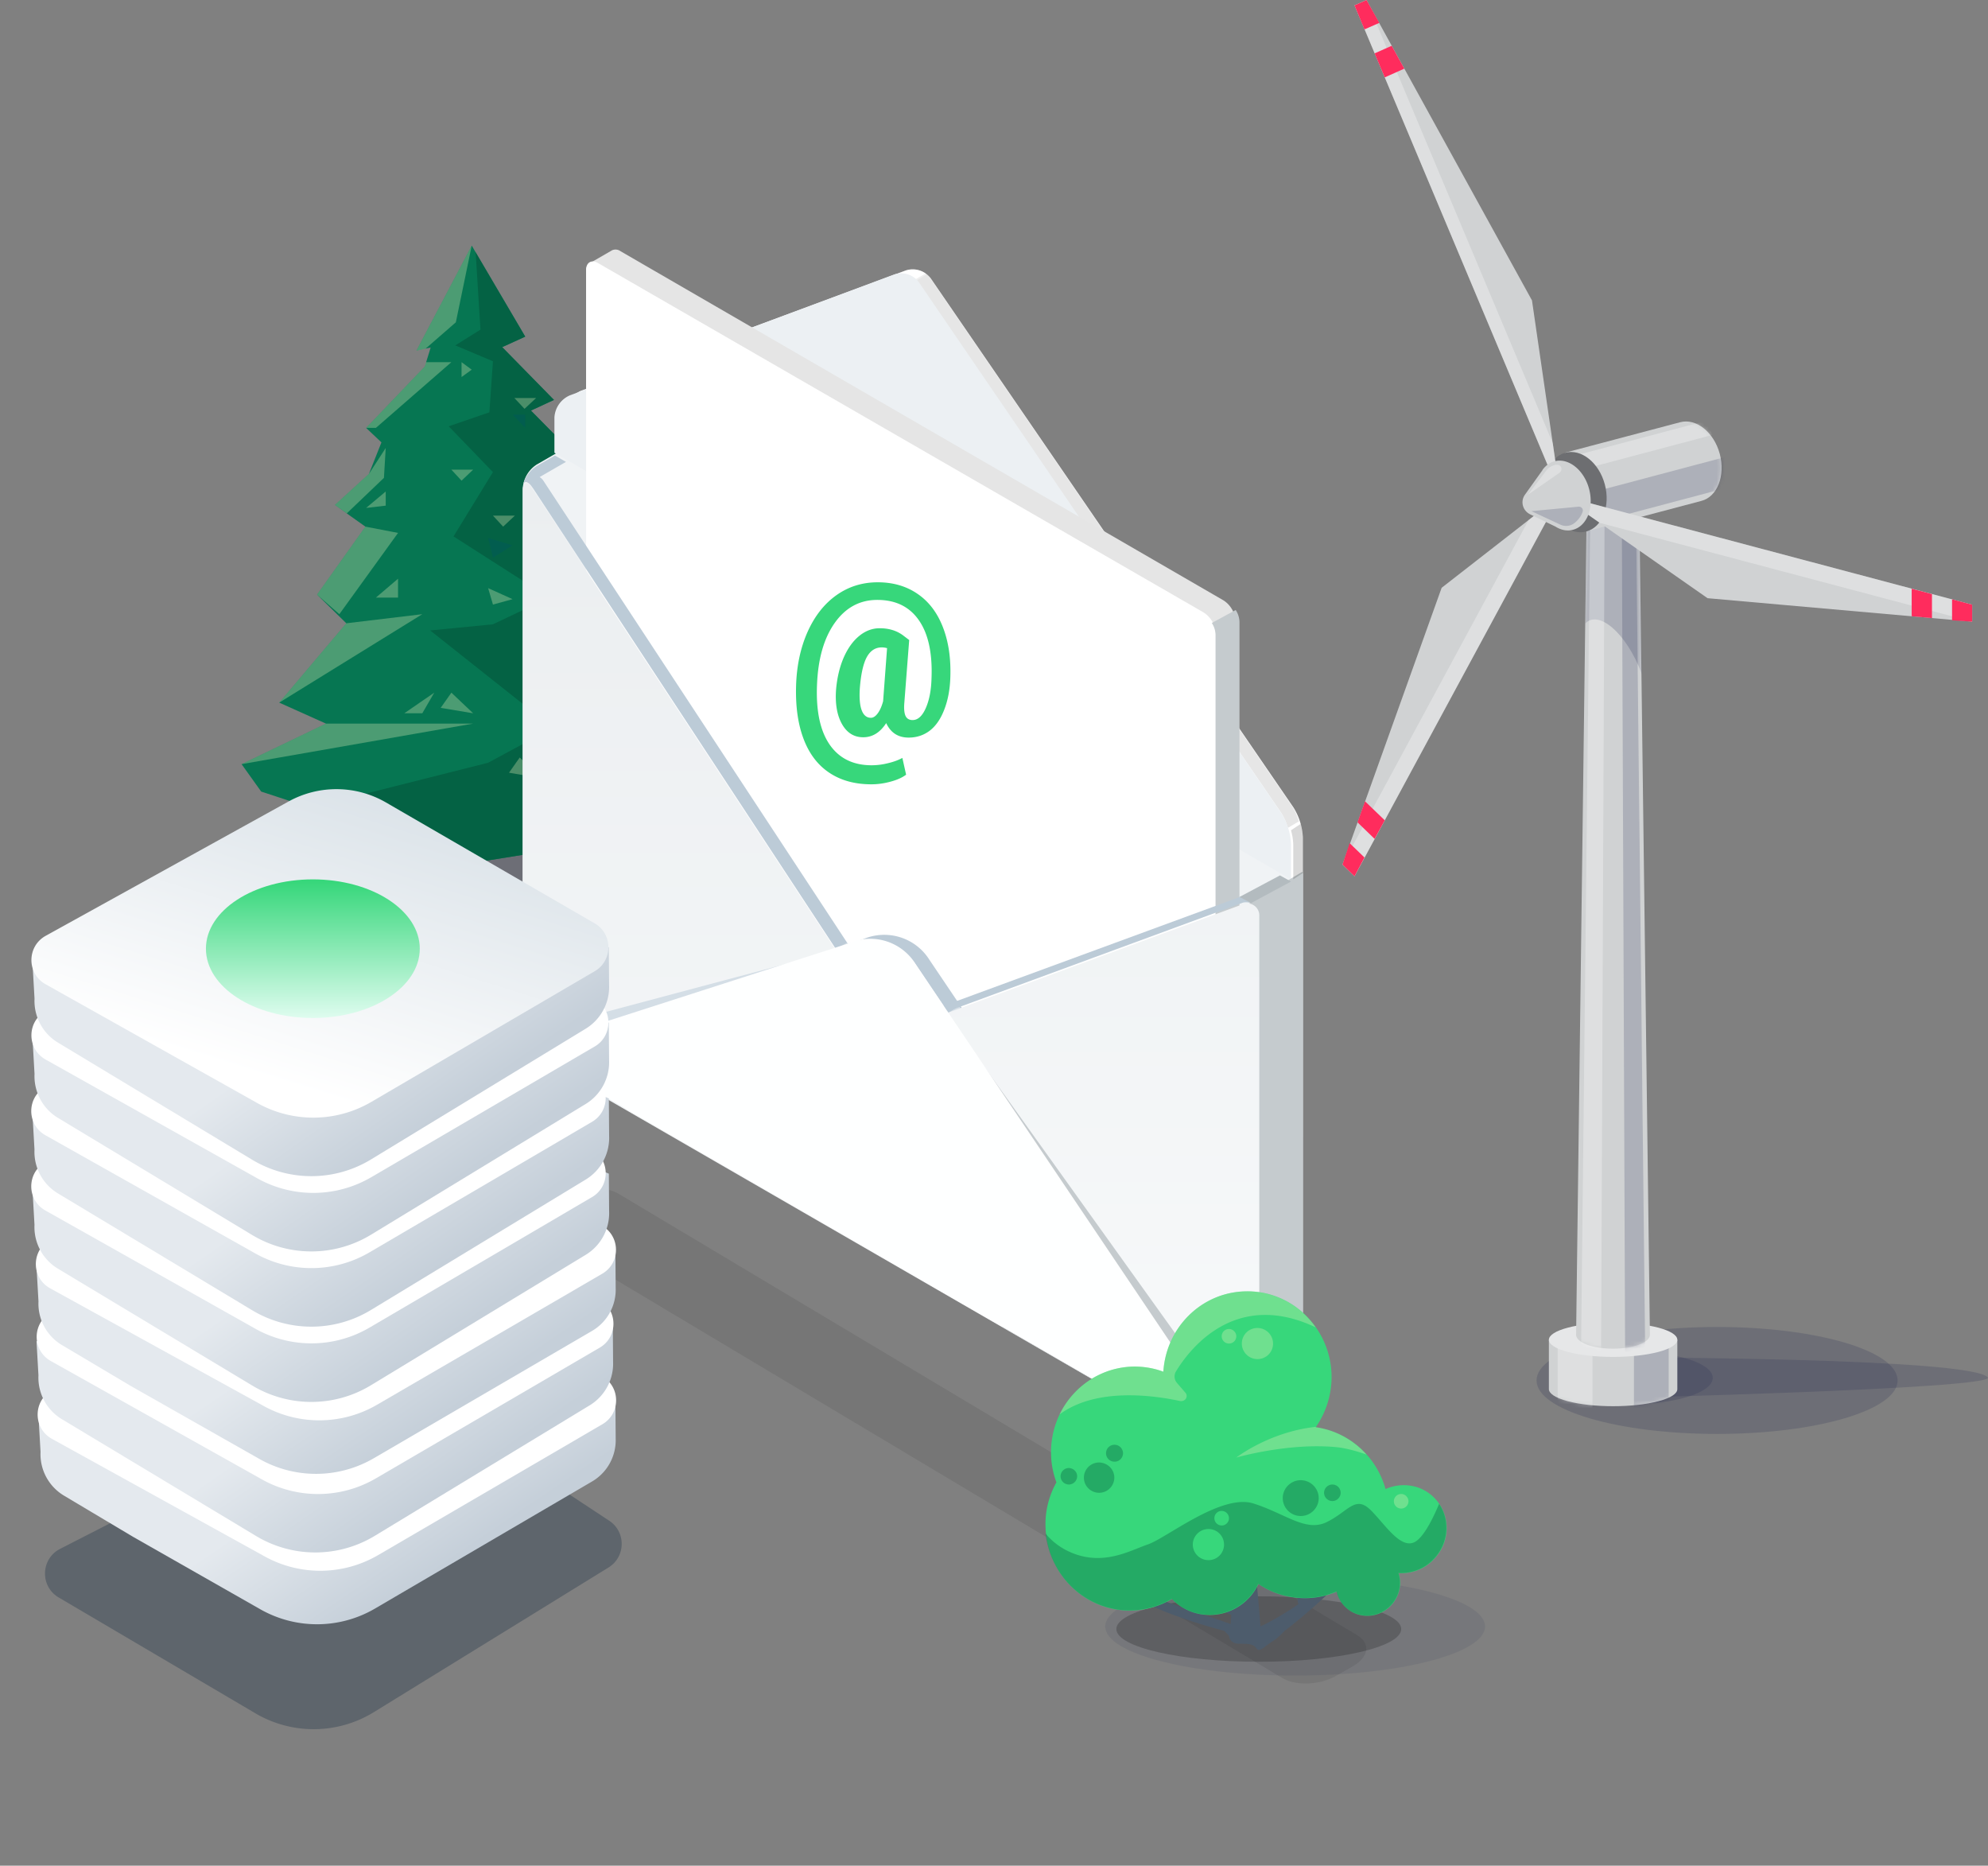 <svg xmlns="http://www.w3.org/2000/svg" width="502" height="471" fill="none"><rect width="100%" height="100%" fill="#808080" stroke="none"/><path fill="#242B52" d="M156.147 224.015s.794 2.027 4.363 4.458c3.57 2.432-.396 7.296-.396 7.296l-17.496 8.557-12.339-.811L108.818 250l-22.255-10.583L77 232.121s7.536-11.799 8.77-12.204c1.19-.405 28.248-4.864 29.438-4.864 1.189 0 13.925-4.053 13.925-4.053l27.014 13.015Z" opacity=".2"/><path fill="#242B52" d="M94.099 226.672s-.573.991-3.261 2.162c-2.689 1.171.308 3.558.308 3.558l13.088 4.143 9.211-.406 16.041 3.153 16.658-5.134 7.139-3.558s-5.641-5.719-6.522-5.899c-.882-.181-21.109-2.387-21.991-2.387-.881 0-10.4-1.982-10.4-1.982l-20.271 6.35Z" opacity=".2"/><path fill="#43596D" d="M109 232.758c2.199 2.989 12.362 2.989 15 0L121.41 199h-10.309l.098 16.189L109 232.758Z"/><path fill="#067652" d="m119.117 62-13.966 26.517 3.604-.794-1.487 4.81-14.822 15.486 3.875 3.662-3.154 7.942-8.605 7.854 7.704 5.471-12.209 17.163 7.388 7.236-16.939 20.031 11.804 5.295L61 192.909l4.956 6.927 12.885 4.236L105.872 220l38.79-6.221L178 193.792l-20.409-6.663 9.056-4.456-20.409-22.634 8.65-8.075-12.254-16.148 11.308-4.633-11.308-7.545-3.559-6.265 6.352-2.206-11.353-11.516 5.812-2.691-13.065-13.325 5.812-2.648L119.117 62Z"/><path fill="#035B3F" d="m105.872 220 38.789-6.221L178 193.792l-20.409-6.663 9.056-4.456-20.409-22.634 8.65-8.075-12.254-16.148 11.308-4.633-11.308-7.545-3.559-6.265 6.352-2.206-11.353-11.516 5.812-2.691-13.065-13.325 5.811-2.647-12.524-21.311 1.216 19.546-6.352 3.97 9.506 4.016-.901 12.883-10.272 3.53 11.173 11.56-9.956 16.237 24.147 15.442-14.191 6.751-15.858 1.544 30.996 24.576-16.354 8.824-44.962 11.34.54.176L105.872 220Z" opacity=".71"/><path fill="#F1F3BE" d="m87.445 157.347-16.94 20.031 36.133-22.325-19.193 2.294Zm4.821-24.399-12.209 17.163 5.632 4.942 14.822-20.517-8.245-1.588Zm-7.704-5.472 3.019 2.118 9.37-8.956.45-7.545-4.234 6.53-8.605 7.853Zm-2.252 55.197L61 192.909l58.477-10.236H82.31Zm25.274-91.243-.316 1.102-14.822 15.487h2.478l19.057-16.59h-6.397Zm-.135-3.398 7.658-6.663L119.117 62l-13.966 26.517 2.298-.485Zm-15.003 40.195 4.956-4.148v3.574l-4.956.574Zm24.103-36.797v3.75l2.568-1.854-2.568-1.897Zm-21.625 59.431h5.587v-4.765l-5.587 4.765Zm24.553 29.209-5.496-5.207-2.703 3.839 8.199 1.368Zm17.255 16.413-5.496-5.251-2.703 3.839 8.199 1.412Zm20.274-11.163-5.542-5.25-2.658 3.838 8.2 1.412Zm-47.35-10.457-3.018 5.207h-4.551l7.569-5.207Zm9.821-56.299-2.928 2.78-2.568-2.78h5.496Zm10.542 11.604-2.973 2.78-2.568-2.78h5.541Zm20.184 0-2.928 2.78-2.568-2.78h5.496Zm-14.822-29.694-2.929 2.736-2.568-2.736h5.497Zm-10.903 52.152 4.956-1.368-6.172-2.779 1.216 4.147Z" opacity=".3"/><g opacity=".82"><path fill="#005A56" d="M152.906 187.791h-5.451l5.451 3.618v-3.618Zm-10.272-26.252-6.668 1.809 6.668 2.867v-4.676Zm-19.372-25.724 6.172 1.854-4.956 3.132-1.216-4.986Zm9.371-31.149h-3.199l3.199 3.353v-3.353Z" opacity=".71"/></g><ellipse cx="433.591" cy="348.5" fill="#242B52" opacity=".2" rx="45.59" ry="13.5"/><path fill="#242B52" d="M432.499 347.846c0 3.597-8.871 6.54-19.83 6.54-10.959 0-19.83-2.943-19.83-6.54s8.871-6.54 19.83-6.54c10.959 0 19.83 2.943 19.83 6.54Z" opacity=".2"/><path fill="#242B52" d="M406.407 352.985v-10.324s92.13 0 95.593 5.139c0 2.896-95.593 5.185-95.593 5.185Z" opacity=".2"/><path fill="#D0D2D3" d="M391.115 338.236v12.444c0 1.08 1.565 2.207 4.742 3.052 6.354 1.691 16.597 1.691 22.951 0 3.177-.845 4.742-1.925 4.742-3.052v-12.444h-32.435Z"/><mask id="a" width="33" height="17" x="391" y="338" maskUnits="userSpaceOnUse" style="mask-type:luminance"><path fill="#fff" fill-rule="evenodd" d="M391.115 338.236v12.444c0 1.08 1.565 2.207 4.742 3.052 6.354 1.691 16.597 1.691 22.951 0 3.177-.845 4.742-1.925 4.742-3.052v-12.444h-32.435Z" clip-rule="evenodd"/></mask><g mask="url(#a)"><path fill="#242B52" d="M412.596 336.546h8.773v20.755h-8.773z" opacity=".2"/></g><mask id="b" width="33" height="17" x="391" y="338" maskUnits="userSpaceOnUse" style="mask-type:luminance"><path fill="#fff" fill-rule="evenodd" d="M391.115 338.236v12.444c0 1.08 1.565 2.207 4.742 3.052 6.354 1.691 16.597 1.691 22.951 0 3.177-.845 4.742-1.925 4.742-3.052v-12.444h-32.435Z" clip-rule="evenodd"/></mask><g mask="url(#b)"><path fill="#fff" d="M393.343 336.546h8.773v20.755h-8.773z" opacity=".3"/></g><ellipse cx="407.332" cy="338.236" fill="#E6E7E8" rx="16.218" ry="4.32"/><path fill="#D0D2D3" d="m400.694 126.128-2.703 210.84c0 .892.901 1.784 2.703 2.489 3.651 1.361 9.579 1.361 13.23 0 1.802-.705 2.703-1.597 2.703-2.489l-2.703-210.84h-13.23Z"/><mask id="c" width="20" height="215" x="397" y="126" maskUnits="userSpaceOnUse" style="mask-type:luminance"><path fill="#fff" fill-rule="evenodd" d="m400.694 126.128-2.703 210.84c0 .892.901 1.784 2.703 2.489 3.651 1.361 9.579 1.361 13.23 0 1.802-.705 2.703-1.597 2.703-2.489l-2.703-210.84h-13.23Z" clip-rule="evenodd"/></mask><g mask="url(#c)"><path fill="#242B52" d="M415.441 342.368h-5.074l-.853-216.945h3.556l2.371 216.945Z" opacity=".2"/></g><mask id="d" width="20" height="215" x="397" y="126" maskUnits="userSpaceOnUse" style="mask-type:luminance"><path fill="#fff" fill-rule="evenodd" d="m400.694 126.128-2.703 210.84c0 .892.901 1.784 2.703 2.489 3.651 1.361 9.579 1.361 13.23 0 1.802-.705 2.703-1.597 2.703-2.489l-2.703-210.84h-13.23Z" clip-rule="evenodd"/></mask><g mask="url(#d)"><path fill="#242B52" d="M400.314 157.402c3.178-3.428 10.196 1.972 14.274 12.725l-.569-43.999h-13.325l-.38 31.274Z" opacity=".2"/></g><mask id="e" width="20" height="215" x="397" y="126" maskUnits="userSpaceOnUse" style="mask-type:luminance"><path fill="#fff" fill-rule="evenodd" d="m400.694 126.128-2.703 210.84c0 .892.901 1.784 2.703 2.489 3.651 1.361 9.579 1.361 13.23 0 1.802-.705 2.703-1.597 2.703-2.489l-2.703-210.84h-13.23Z" clip-rule="evenodd"/></mask><g mask="url(#e)"><path fill="#fff" d="M404.298 342.368h-5.074l2.371-216.945h3.604l-.901 216.945Z" opacity=".3"/></g><path fill="#E6E7E8" d="M402.638 124.907c2.608-.704 6.781-.704 9.389 0 2.608.705 2.608 1.832 0 2.489-2.608.704-6.828.704-9.437 0-2.56-.704-2.56-1.831.048-2.489Z"/><path fill="#D0D2D3" d="M434.267 114.577c-1.47-5.494-5.975-9.063-10.005-7.983l-29.116 7.701 5.358 19.863 29.116-7.701c4.031-1.033 6.117-6.386 4.647-11.88Z"/><mask id="f" width="40" height="29" x="395" y="106" maskUnits="userSpaceOnUse" style="mask-type:luminance"><path fill="#fff" fill-rule="evenodd" d="M434.267 114.577c-1.47-5.494-5.975-9.063-10.005-7.983l-29.116 7.701 5.358 19.863 29.116-7.701c4.031-1.033 6.117-6.386 4.647-11.88Z" clip-rule="evenodd"/></mask><g mask="url(#f)"><path fill="#fff" d="m396.651 115.299 34.719-9.212 1.006 3.719-34.719 9.212-1.006-3.719Z" opacity=".3"/></g><mask id="g" width="40" height="29" x="395" y="106" maskUnits="userSpaceOnUse" style="mask-type:luminance"><path fill="#fff" fill-rule="evenodd" d="M434.267 114.577c-1.47-5.494-5.975-9.063-10.005-7.983l-29.116 7.701 5.358 19.863 29.116-7.701c4.031-1.033 6.117-6.386 4.647-11.88Z" clip-rule="evenodd"/></mask><g mask="url(#g)"><path fill="#242B52" d="m399.229 125.035 36.825-9.771 1.988 7.348-36.825 9.77-1.988-7.347Z" opacity=".2"/></g><ellipse cx="397.913" cy="124.235" fill="#6D6E71" rx="7.582" ry="10.29" transform="rotate(-15 397.913 124.235)"/><path fill="#D0D2D3" d="m342.035 1.362 51.972 123.686-7.16-49.211L345.07 0l-3.035 1.362Z"/><path fill="#fff" d="m342.035 1.362 51.972 123.686-1.897-13.148L345.07 0l-3.035 1.362Z" opacity=".3"/><path fill="#FF2C5D" d="m345.07 0-3.035 1.362 2.513 6.057 3.746-1.643L345.07 0Zm6.354 11.552-4.316 1.925 2.561 6.058 4.932-2.207-3.177-5.776Z"/><path fill="#D0D2D3" d="m342.035 221.218 51.972-96.17-29.969 23.338L339 218.259l3.035 2.959Z"/><path fill="#fff" d="m342.035 221.218 51.972-96.17-8.014 6.246L339 218.259l3.035 2.959Z" opacity=".3"/><path fill="#FF2C5D" d="m339 218.26 3.035 2.958 2.513-4.743-3.746-3.616L339 218.26Zm3.793-10.66 4.316 4.179 2.56-4.695-4.979-4.79-1.897 5.306Z"/><path fill="#D0D2D3" d="m498 152.659-103.993-27.611 37.178 25.968L498 156.933v-4.274Z"/><path fill="#fff" d="m498 152.659-103.993-27.611 9.959 6.95L498 156.933v-4.274Z" opacity=".3"/><path fill="#FF2C5D" d="M498 156.933v-4.273l-5.074-1.362v5.306l5.074.329Zm-10.148-.893v-6.057l-5.122-1.362v6.95l5.122.469Z"/><path fill="#D0D2D3" d="M401.263 123.405c-1.281-4.79-5.216-7.889-8.726-6.95-1.138.282-2.086.986-2.845 1.925a1.027 1.027 0 0 0-.237.376l-4.363 6.104c-1.232 1.691-.616 4.039 1.281 4.978l6.402 3.099c1.422.892 2.987 1.221 4.457.798 3.509-.939 5.311-5.541 4.031-10.33Z"/><path fill="#fff" d="m385.804 124.907 4.694-6.151c.332-.47.806-.845 1.328-1.08.901-.423 1.612-.47 2.087-.094.569.469.474 1.362-.143 1.784l-7.966 5.541Z" opacity=".3"/><path fill="#242B52" d="m386.705 129.04 7.35 3.428a3.408 3.408 0 0 0 3.461-.376c.996-.751 1.85-1.925 2.134-2.958.19-.658-.332-1.268-1.043-1.221l-11.902 1.127Z" opacity=".2"/><g opacity=".2"><path fill="#000" fill-rule="evenodd" d="M323.834 423.643 137.337 312.229c-3.462-2.009-3.028-5.523.972-7.846l4.343-2.463c3.999-2.321 10.049-2.573 13.513-.563l186.497 111.411c3.464 2.013 3.028 5.527-.971 7.848l-4.342 2.463c-3.999 2.323-10.051 2.574-13.515.564Z" clip-rule="evenodd" opacity=".4" style="mix-blend-mode:multiply"/></g><path fill="#ECF0F3" d="M329 220.467 142.95 113l-7.449 4.298a7.775 7.775 0 0 0-3.501 6.058v137.335a7.756 7.756 0 0 0 3.501 6.058L314.549 370.17a7.749 7.749 0 0 0 6.974 0l3.947-2.275a7.797 7.797 0 0 0 2.471-2.612 7.789 7.789 0 0 0 1.031-3.446l.028-141.37Z"/><path fill="#fff" d="M329 220.467 142.95 113l-7.449 4.298a7.775 7.775 0 0 0-3.501 6.058v137.335a7.756 7.756 0 0 0 3.501 6.058L314.549 370.17a7.749 7.749 0 0 0 6.974 0l3.947-2.275a7.797 7.797 0 0 0 2.471-2.612 7.789 7.789 0 0 0 1.031-3.446l.028-141.37Z" opacity=".2"/><path fill="#fff" d="m143.962 101.04-.753-.419 2.888-1.671c.243-.146.5-.267.767-.362l81.882-30.31a5.645 5.645 0 0 1 3.47-.01 5.644 5.644 0 0 1 2.821 2.016l91.591 133.567a15.775 15.775 0 0 1 2.372 7.633v8.859L326.209 222 143 113.088v-8.873a5.98 5.98 0 0 1 .962-3.175Z"/><path fill="#000" d="M231 70.588c.364.286.684.624.948 1.004l91.563 133.59a14.277 14.277 0 0 1 1.701 3.818l2.788-1.644a18.066 18.066 0 0 0-.739-2.02 14.73 14.73 0 0 0-.39-.809l-.07-.125a7.224 7.224 0 0 0-.488-.808l-91.548-133.59a4.424 4.424 0 0 0-.461-.559l-.488-.445L231 70.588Z" opacity=".1"/><path fill="#fff" d="M143 101c.248-.152.51-.28.783-.381l82.08-30.675a5.547 5.547 0 0 1 5.341 1.014L234 69.294a5.671 5.671 0 0 0-2.549-1.195 5.64 5.64 0 0 0-2.805.18l-82.067 30.663a4.318 4.318 0 0 0-.769.38L143 101Z" opacity=".35"/><path fill="#004B8B" d="M326.707 204.844Zm-92-135.154-.414-.38.414.38ZM327.814 208Zm-.148-2.156Z"/><path fill="#000" d="M327.53 204.553ZM234.695 69.737a5.021 5.021 0 0 0-.39-.474c.145.145.276.303.39.474Z" opacity=".2"/><path fill="#ECF0F3" d="m232.066 71.29 91.577 134.134a16.048 16.048 0 0 1 2.357 7.665V222L140 114.291v-8.896a6.467 6.467 0 0 1 3.919-5.596L225.79 69.29a5.577 5.577 0 0 1 6.276 2Z"/><path fill="#E5E5E5" d="M148.011 68.42a2.173 2.173 0 0 1 .863-1.954l5.679-3.279a2.121 2.121 0 0 1 2.13.224l152.284 88.164a6.672 6.672 0 0 1 3.02 5.231v182.773a2.102 2.102 0 0 1-.877 1.953l-5.651 3.279a2.16 2.16 0 0 1-2.13-.209l-152.312-88.108a6.698 6.698 0 0 1-3.006-5.232V68.42Z"/><path fill="#fff" d="M303.979 344.615 151.02 256.372a6.702 6.702 0 0 1-3.02-5.235V68.158c0-1.927 1.398-2.71 3.02-1.746l152.959 88.23a6.708 6.708 0 0 1 3.021 5.236v182.908c0 1.968-1.357 2.751-3.021 1.829Z"/><path fill="#C5CBCE" d="M306.951 343.156c.03.342-.023.685-.154 1.004a2.29 2.29 0 0 1-.604.84l5.843-3.156a2.15 2.15 0 0 0 .761-.855c.168-.343.233-.724.19-1.1V156.974a5.776 5.776 0 0 0-.951-2.974L306 157.267a5.83 5.83 0 0 1 .951 2.989v182.9Z"/><path fill="#BCCBD7" d="M137 263.023c.056.098.121.192.195.278l77.621-24.446a13.43 13.43 0 0 1 9.342-.543 13.364 13.364 0 0 1 7.414 5.688l82.982 122.786 3.072 1.766a2.504 2.504 0 0 0 2.374.264l-85.328-126.54a13.427 13.427 0 0 0-7.416-5.679 13.484 13.484 0 0 0-9.34.519L137 263.023Z"/><path fill="#fff" d="m239.196 255.839-.196-.167 75.552 111.116 3.073 1.768a2.543 2.543 0 0 0 2.375.266L242.185 254l-2.989 1.839Z" opacity=".4"/><path fill="#BCCBD7" d="M132 122.724c.167-1.004.697-1.282 1.393-.808.345.256.646.567.892.919l.39.544 76.429 116.248 11.412 15.908a6.508 6.508 0 0 0 6.285 2.356l9.851-2.342 75.245-27.689a3.836 3.836 0 0 1 1.532 0c.197.04.388.101.571.181l-2.786-1.645-72.096 26.49-9.489 3.388a6.488 6.488 0 0 1-3.471-.3 6.495 6.495 0 0 1-2.813-2.057l-11.412-15.893-76.805-116.792a3.091 3.091 0 0 0-.864-.795l6.646-3.834-2.786-1.603-4.599 2.649a7.972 7.972 0 0 0-3.525 5.075Z"/><path fill="#fff" d="m211 239.553 11.599 15.972a6.61 6.61 0 0 0 2.862 2.06 6.699 6.699 0 0 0 3.526.306L239 255.539l-.198-.168-.482-.756-6.557 1.54a6.675 6.675 0 0 1-3.528-.301 6.587 6.587 0 0 1-2.86-2.065L213.889 238 211 239.553Z" opacity=".4"/><path fill="#C5CBCE" d="M313 229.505 329 220v141.809a7.986 7.986 0 0 1-1.005 3.456 7.708 7.708 0 0 1-2.407 2.62l-3.848 2.282a7.356 7.356 0 0 1-6.796 0l-1.916-1.134L313 229.505Z"/><path fill="url(#h)" d="M132 123.926v137.209a7.126 7.126 0 0 0 1.088 3.543 7.628 7.628 0 0 0 2.051 2.3l.139.071c.071.055.146.107.223.153l179.056 103.337a2.493 2.493 0 0 0 2.386.278 2.123 2.123 0 0 0 1.046-1.674 4.374 4.374 0 0 0 0-.627V231.293a3.034 3.034 0 0 0-1.154-2.581 3.045 3.045 0 0 0-2.78-.515l-75.327 27.695-9.862 2.343a6.524 6.524 0 0 1-6.292-2.357l-11.424-15.911-76.514-116.279-.39-.543c-1.186-1.785-2.246-1.451-2.246.781Z"/><path fill="#D4DEE6" d="m135.49 267.013-.236-.152-.125-.083a7.39 7.39 0 0 1-2.044-2.271 7.047 7.047 0 0 1-1.085-3.461L211 240l-52.843 40-22.667-12.987Z"/><path fill="#C5CBCE" d="M317.984 368.512a2.405 2.405 0 0 1-1.084 2.299c-.386.16-.807.22-1.224.174a2.456 2.456 0 0 1-1.154-.44l-61.477-35.566L239 256l78.984 110.227v2.285Z"/><path fill="#FEFFFF" d="M133 264.319a7.432 7.432 0 0 0 2.052 2.295l.126.084 179.434 103.845a2.484 2.484 0 0 0 2.388.266l-85.816-127.466a13.476 13.476 0 0 0-7.466-5.748 13.435 13.435 0 0 0-9.398.557L133 264.319Z"/><path fill="#000" d="M328.429 208 326 209.608c.344 1.207.537 2.463.571 3.73V222l2.429-1.606v-8.676a15.116 15.116 0 0 0-.571-3.718Z" opacity=".15"/><path fill="#B3BBBF" d="m313 226.435 2.892 1.565 2.92-1.577 7.188-3.872-2.792-1.551L313 226.435Z"/><path fill="#37D77B" fill-rule="evenodd" d="M238.446 179.135c.926-2.385 1.435-5.106 1.528-8.164.166-4.787-.463-9.009-1.889-12.668-1.426-3.659-3.556-6.452-6.39-8.382-2.833-1.947-6.185-2.921-10.056-2.921-3.889 0-7.362 1.083-10.418 3.249-3.055 2.165-5.481 5.242-7.278 9.228-1.778 3.987-2.75 8.491-2.917 13.514-.166 5.279.463 9.793 1.889 13.542 1.426 3.768 3.593 6.616 6.501 8.546 2.907 1.947 6.445 2.921 10.612 2.921 1.629 0 3.259-.228 4.889-.682 1.63-.438 2.926-1.02 3.889-1.748l-.944-4.232c-1.037.565-2.26 1.01-3.667 1.338a17.093 17.093 0 0 1-4.084.519c-4.667 0-8.204-1.738-10.612-5.215-2.389-3.476-3.454-8.473-3.195-14.989.241-6.606 1.732-11.849 4.473-15.726 2.741-3.876 6.325-5.815 10.751-5.815 4.63 0 8.13 1.712 10.501 5.133 2.37 3.404 3.435 8.263 3.194 14.579-.074 3.04-.555 5.57-1.444 7.59-.889 2.021-2 3.031-3.334 3.031-.87 0-1.472-.364-1.805-1.092-.315-.746-.408-1.858-.278-3.332l1.222-15.78-1.472-1.119c-1.63-1.238-3.621-1.857-5.973-1.857-1.852 0-3.565.637-5.139 1.912-1.574 1.274-2.88 3.075-3.917 5.405-1.019 2.33-1.667 4.979-1.945 7.945-.296 3.64.185 6.598 1.445 8.873 1.259 2.257 3.055 3.386 5.389 3.386s4.269-1.193 5.806-3.577c1.13 2.439 3.019 3.659 5.667 3.659 2.019 0 3.797-.582 5.334-1.748 1.537-1.183 2.759-2.957 3.667-5.323Zm-20.835.218c-.482-1.238-.648-3.067-.5-5.488.278-3.64.861-6.288 1.75-7.945.907-1.656 2.176-2.484 3.806-2.484.407 0 .852.063 1.333.191l-1 13.405c-.352 1.293-.805 2.311-1.361 3.058-.556.747-1.13 1.119-1.722 1.119-1.056 0-1.825-.619-2.306-1.856Z" clip-rule="evenodd"/><path fill="#242B52" d="M375 410.605c0 6.82-21.47 12.395-47.956 12.395-26.487 0-47.957-5.525-47.957-12.395 0-6.819 21.47-12.394 47.957-12.394 26.486 0 47.956 5.575 47.956 12.394Z" opacity=".1"/><path fill="#000" d="M353.831 411.253c0 4.579-16.103 8.263-35.967 8.263-19.865 0-35.968-3.684-35.968-8.263 0-4.58 16.103-8.263 35.968-8.263 19.864 0 35.967 3.733 35.967 8.263Z" opacity=".2"/><path fill="#4D5C6C" d="M330.177 403.226c-1.104-.597 1.204-7.256 1.354-12.226 0 0-5.317 9.244-3.662 13.965-2.407 1.74-6.721 4.324-9.58 5.616-.602-7.653-1.104-12.922-1.505-16.55-.1-.894 9.029-17.046 8.527-16.45-3.762 4.672-5.467 5.517-8.627 11.083-1.004 1.789-3.411-14.164-3.411-14.164-1.304 1.044.2 11.928-.301 14.363-.301 1.541-.452 3.379-.602 5.367-.151 2.237-.452 7.505-.753 9.741-2.407-.546-7.022-5.864-12.791-16.251 0 0 4.465 17.742 12.089 19.929-.05.845-.1 1.59-.15 2.336-9.33-3.33-25.984-8.151-32.755-13.717 0 0 3.16 8.001 31.15 15.456l1.203 1.243s0 1.838 2.258 1.988c1.655.099 3.661-.249 4.564 1.093s1.856-.348 4.665-2.038c.903-.546 2.458-2.236 2.458-2.236 10.835-8.151 22.673-21.122 22.673-21.122-2.759 2.932-14.447 10.238-16.804 12.574Z"/><path fill="#37D77B" d="M361.847 377.804c-3.294-3.082-8.036-3.628-11.979-1.889-2.296-8.251-9.185-14.415-17.62-15.608a22.281 22.281 0 0 0 3.993-13.222c-.349-11.979-10.133-21.424-21.863-21.076-11.081.299-19.916 9.196-20.615 20.281-2.395-.895-4.991-1.342-7.736-1.293-11.73.348-20.965 10.29-20.615 22.269.05 2.436.549 4.772 1.347 6.959-1.846 3.331-2.895 7.158-2.745 11.284.35 11.979 10.133 21.424 21.863 21.076 3.694-.1 7.138-1.193 10.083-2.933.199.199.349.397.499.547 5.391 4.97 13.876 4.622 18.967-.845.999-1.044 1.748-2.237 2.346-3.48 3.495 2.386 7.737 3.678 12.23 3.579 2.645-.05 5.191-.646 7.537-1.64.349 1.491 1.098 2.883 2.296 3.976 3.244 3.032 8.386 2.784 11.48-.547 2.097-2.286 2.746-5.368 1.847-8.102 3.245.199 6.639-.994 9.035-3.628 4.292-4.573 4.093-11.582-.35-15.708Z"/><path fill="#F1F3BE" d="M321.466 339.182a3.912 3.912 0 0 1-3.943 3.927 3.944 3.944 0 0 1-3.943-3.927 3.912 3.912 0 0 1 3.943-3.927 3.943 3.943 0 0 1 3.943 3.927Zm-9.284-1.839a1.84 1.84 0 0 1-1.847 1.839 1.839 1.839 0 1 1 0-3.679c.998 0 1.847.845 1.847 1.84Zm43.476 41.654a1.838 1.838 0 0 1-1.847 1.839 1.839 1.839 0 1 1 0-3.678c.999 0 1.847.845 1.847 1.839Z" opacity=".3"/><g fill="#035B3F" opacity=".5"><path d="M285.827 406.535c3.694-.1 7.138-1.193 10.083-2.933.199.199.349.398.499.547 5.391 4.971 13.876 4.623 18.968-.845.998-1.044 1.747-2.237 2.346-3.48 3.494 2.386 7.736 3.679 12.229 3.579 2.645-.049 5.191-.646 7.537-1.64.349 1.491 1.098 2.883 2.296 3.977 3.244 3.032 8.386 2.783 11.48-.547 2.097-2.287 2.746-5.369 1.847-8.102 3.245.198 6.639-.995 9.035-3.629 3.644-3.927 4.043-9.643 1.248-13.819-1.398 3.331-3.394 7.456-5.491 9.196-3.793 3.132-7.986-3.877-11.83-7.655-3.843-3.777-5.64.398-10.981 3.032-5.341 2.685-10.532-2.137-18.618-4.672-8.086-2.535-22.013 8.798-26.605 10.339-4.542 1.541-11.381 5.667-19.766 1.889a16.955 16.955 0 0 1-6.09-4.623c1.298 11.184 10.682 19.734 21.813 19.386Z" opacity=".71"/><path d="M332.997 378.202c0 2.485-2.047 4.523-4.543 4.523-2.495 0-4.542-2.038-4.542-4.523 0-2.486 2.047-4.524 4.542-4.524 2.496 0 4.543 2.038 4.543 4.524Zm-51.612-5.17a3.837 3.837 0 0 1-3.844 3.827c-2.096 0-3.843-1.69-3.843-3.827a3.836 3.836 0 0 1 3.843-3.827c2.147.049 3.844 1.739 3.844 3.827Zm57.152 3.828a2.104 2.104 0 0 1-2.096 2.087 2.105 2.105 0 0 1-2.097-2.087c0-1.144.949-2.088 2.097-2.088 1.198 0 2.096.944 2.096 2.088ZM272 372.684a2.105 2.105 0 0 1-2.096 2.088 2.105 2.105 0 0 1-2.096-2.088c0-1.143.948-2.088 2.096-2.088 1.148.05 2.096.945 2.096 2.088Zm11.581-5.816a2.127 2.127 0 0 1-2.147 2.138 2.126 2.126 0 0 1-2.146-2.138c0-1.193.948-2.137 2.146-2.137s2.147.994 2.147 2.137Z" opacity=".71"/></g><path fill="#F1F3BE" d="M314.378 326.009c-11.081.298-19.916 9.196-20.615 20.281-2.395-.895-4.991-1.342-7.736-1.293-8.137.249-15.075 5.12-18.469 12.079 9.184-6.81 23.51-4.871 30.448-3.38.549.1 1.148-.149 1.448-.596.299-.497.249-1.144-.15-1.541l-2.146-2.486a2.475 2.475 0 0 1-.25-2.783c3.095-5.12 14.625-21.026 35.34-11.184-3.943-5.667-10.532-9.296-17.87-9.097Zm17.92 34.199c-11.73 1.243-20.116 7.754-20.116 7.754s13.477-3.877 25.656-2.584c1.698.198 4.493.845 7.238 1.839-3.294-3.679-7.787-6.214-12.828-6.91 0-.049 0-.049.05-.099Z" opacity=".3"/><path fill="#37D77B" d="M309.087 389.933a3.912 3.912 0 0 1-3.943 3.927 3.944 3.944 0 0 1-3.943-3.927c0-2.187 1.797-3.927 3.943-3.927a3.912 3.912 0 0 1 3.943 3.927Zm1.248-6.661a1.838 1.838 0 0 1-1.847 1.839 1.838 1.838 0 1 1 0-3.678c.999 0 1.847.845 1.847 1.839Z"/><path fill="#10273D" fill-rule="evenodd" d="M86.354 354.601a25 25 0 0 1 25.154 1.389l42.331 27.927c4.272 2.818 4.174 9.117-.182 11.802l-59.236 36.506a29 29 0 0 1-29.928.302L14.816 403.28c-4.758-2.801-4.552-9.749.363-12.264l71.175-36.415Z" clip-rule="evenodd" opacity=".3"/><path fill="url(#i)" fill-rule="evenodd" d="M77.907 330.012a25 25 0 0 1 18.843-.051l58.647 23.675.072 9.481a12.085 12.085 0 0 1-5.971 10.893l-54.792 32.068a28.999 28.999 0 0 1-28.995.174l-32.134-18.291-17.407-10.379a12.191 12.191 0 0 1-5.935-11.037l-.488-8.585 68.16-27.948Z" clip-rule="evenodd"/><path fill="#fff" fill-rule="evenodd" d="M74.729 316.921a24.998 24.998 0 0 1 24.55.201l52.784 30.324c4.666 2.68 4.689 9.404.04 12.116l-56.625 33.03a28.999 28.999 0 0 1-28.637.333l-53.722-29.683c-4.819-2.663-4.82-9.589-.002-12.253l61.612-34.068Z" clip-rule="evenodd"/><path fill="url(#j)" fill-rule="evenodd" d="M77.3 310.668a25.002 25.002 0 0 1 18.867-.051l58.575 23.681.072 9.487a12.317 12.317 0 0 1-5.916 11l-54.229 32.924a28.999 28.999 0 0 1-29.995.064l-49.041-29.49a12.251 12.251 0 0 1-5.924-11.067l-.489-8.591 68.08-27.957Z" clip-rule="evenodd"/><path fill="#fff" fill-rule="evenodd" d="M74.06 297.554a24.997 24.997 0 0 1 24.553.208l52.781 30.347c4.664 2.681 4.686 9.402.04 12.114L94.92 373.215a29 29 0 0 1-28.803.252l-53.279-29.871c-4.785-2.683-4.764-9.579.038-12.232l61.185-33.81Z" clip-rule="evenodd"/><path fill="url(#k)" fill-rule="evenodd" d="M77.692 291.987a24.995 24.995 0 0 1 18.785-.051l58.918 23.7.073 9.481A12.062 12.062 0 0 1 149.491 336l-55.093 32.13a29 29 0 0 1-28.917.174l-32.34-18.343-17.486-10.389a12.166 12.166 0 0 1-5.939-11.027l-.49-8.585 68.466-27.973Z" clip-rule="evenodd"/><path fill="#fff" fill-rule="evenodd" d="M74.529 278.885a24.998 24.998 0 0 1 24.494.2l53 30.356c4.677 2.679 4.699 9.416.04 12.125L95.2 354.636a29.003 29.003 0 0 1-28.572.332l-53.954-29.722c-4.83-2.66-4.83-9.6-.002-12.262l61.857-34.099Z" clip-rule="evenodd"/><path fill="url(#l)" fill-rule="evenodd" d="M76.3 272.668a25.002 25.002 0 0 1 18.867-.051l58.575 23.681.072 9.487a12.317 12.317 0 0 1-5.916 11l-54.229 32.924a28.999 28.999 0 0 1-29.995.064l-49.041-29.49a12.251 12.251 0 0 1-5.924-11.067l-.489-8.591 68.08-27.957Z" clip-rule="evenodd"/><path fill="#fff" fill-rule="evenodd" d="M72.34 259.605a25.001 25.001 0 0 1 24.633.209l52.477 30.301c4.648 2.685 4.671 9.386.04 12.101l-56.18 32.937a28.999 28.999 0 0 1-28.895.253L11.46 305.59c-4.771-2.686-4.75-9.563.037-12.22l60.844-33.765Z" clip-rule="evenodd"/><path fill="url(#m)" fill-rule="evenodd" d="M76.3 253.668a25.002 25.002 0 0 1 18.867-.051l58.575 23.681.072 9.487a12.317 12.317 0 0 1-5.916 11l-54.229 32.924a28.999 28.999 0 0 1-29.995.064l-49.041-29.49a12.251 12.251 0 0 1-5.924-11.067l-.489-8.591 68.08-27.957Z" clip-rule="evenodd"/><path fill="#fff" fill-rule="evenodd" d="M72.34 240.605a25.001 25.001 0 0 1 24.633.209l52.477 30.301c4.648 2.685 4.671 9.386.04 12.101l-56.18 32.937a28.999 28.999 0 0 1-28.895.253L11.46 286.59c-4.771-2.686-4.75-9.563.037-12.22l60.844-33.765Z" clip-rule="evenodd"/><path fill="url(#n)" fill-rule="evenodd" d="M76.278 234.489a24.999 24.999 0 0 1 18.91-.051l58.544 23.731.073 9.511a12.366 12.366 0 0 1-5.928 11.035l-54.179 32.981a28.998 28.998 0 0 1-30.053.064l-48.991-29.538a12.3 12.3 0 0 1-5.936-11.102l-.489-8.613 68.05-28.018Z" clip-rule="evenodd"/><path fill="#fff" fill-rule="evenodd" d="M72.847 221.346a25 25 0 0 1 24.628.244l52.665 30.504c4.644 2.69 4.658 9.39.026 12.1l-56.411 32.99a29 29 0 0 1-28.83.259l-53.417-29.969c-4.783-2.683-4.762-9.576.038-12.23l61.301-33.898Z" clip-rule="evenodd"/><path fill="url(#o)" fill-rule="evenodd" d="M76.278 215.489a24.999 24.999 0 0 1 18.91-.051l58.544 23.731.073 9.511a12.366 12.366 0 0 1-5.928 11.035l-54.179 32.981a28.998 28.998 0 0 1-30.053.064l-48.991-29.538a12.3 12.3 0 0 1-5.936-11.102l-.489-8.613 68.05-28.018Z" clip-rule="evenodd"/><path fill="url(#p)" fill-rule="evenodd" d="M72.847 202.346a25 25 0 0 1 24.628.244l52.665 30.504c4.644 2.69 4.658 9.39.026 12.1l-56.411 32.99a29 29 0 0 1-28.83.259l-53.417-29.969c-4.783-2.683-4.762-9.576.038-12.23l61.301-33.898Z" clip-rule="evenodd"/><ellipse cx="79" cy="239.5" fill="url(#q)" rx="27" ry="17.5"/><defs><linearGradient id="h" x1="132" x2="132" y1="122" y2="371" gradientUnits="userSpaceOnUse"><stop stop-color="#EBEEF0"/><stop offset="1" stop-color="#F8FAFB"/></linearGradient><linearGradient id="i" x1="110.1" x2="130.331" y1="353.065" y2="382.94" gradientUnits="userSpaceOnUse"><stop stop-color="#E4E9EE"/><stop offset="1" stop-color="#C5CFD9"/></linearGradient><linearGradient id="j" x1="109.51" x2="130.262" y1="334.202" y2="364.251" gradientUnits="userSpaceOnUse"><stop stop-color="#E4E9EE"/><stop offset="1" stop-color="#C5CFD9"/></linearGradient><linearGradient id="k" x1="109.937" x2="130.141" y1="315.065" y2="345.007" gradientUnits="userSpaceOnUse"><stop stop-color="#E4E9EE"/><stop offset="1" stop-color="#C5CFD9"/></linearGradient><linearGradient id="l" x1="108.51" x2="129.262" y1="296.202" y2="326.251" gradientUnits="userSpaceOnUse"><stop stop-color="#E4E9EE"/><stop offset="1" stop-color="#C5CFD9"/></linearGradient><linearGradient id="m" x1="108.51" x2="129.262" y1="277.202" y2="307.251" gradientUnits="userSpaceOnUse"><stop stop-color="#E4E9EE"/><stop offset="1" stop-color="#C5CFD9"/></linearGradient><linearGradient id="n" x1="108.52" x2="129.346" y1="258.071" y2="288.14" gradientUnits="userSpaceOnUse"><stop stop-color="#E4E9EE"/><stop offset="1" stop-color="#C5CFD9"/></linearGradient><linearGradient id="o" x1="108.52" x2="129.346" y1="239.071" y2="269.14" gradientUnits="userSpaceOnUse"><stop stop-color="#E4E9EE"/><stop offset="1" stop-color="#C5CFD9"/></linearGradient><linearGradient id="p" x1="59.943" x2="36.099" y1="186.548" y2="262.572" gradientUnits="userSpaceOnUse"><stop stop-color="#DAE2E8"/><stop offset="1" stop-color="#fff"/></linearGradient><linearGradient id="q" x1="52.504" x2="52.504" y1="222.653" y2="257" gradientUnits="userSpaceOnUse"><stop stop-color="#37D77B"/><stop offset="1" stop-color="#DEFCEF"/></linearGradient></defs></svg>